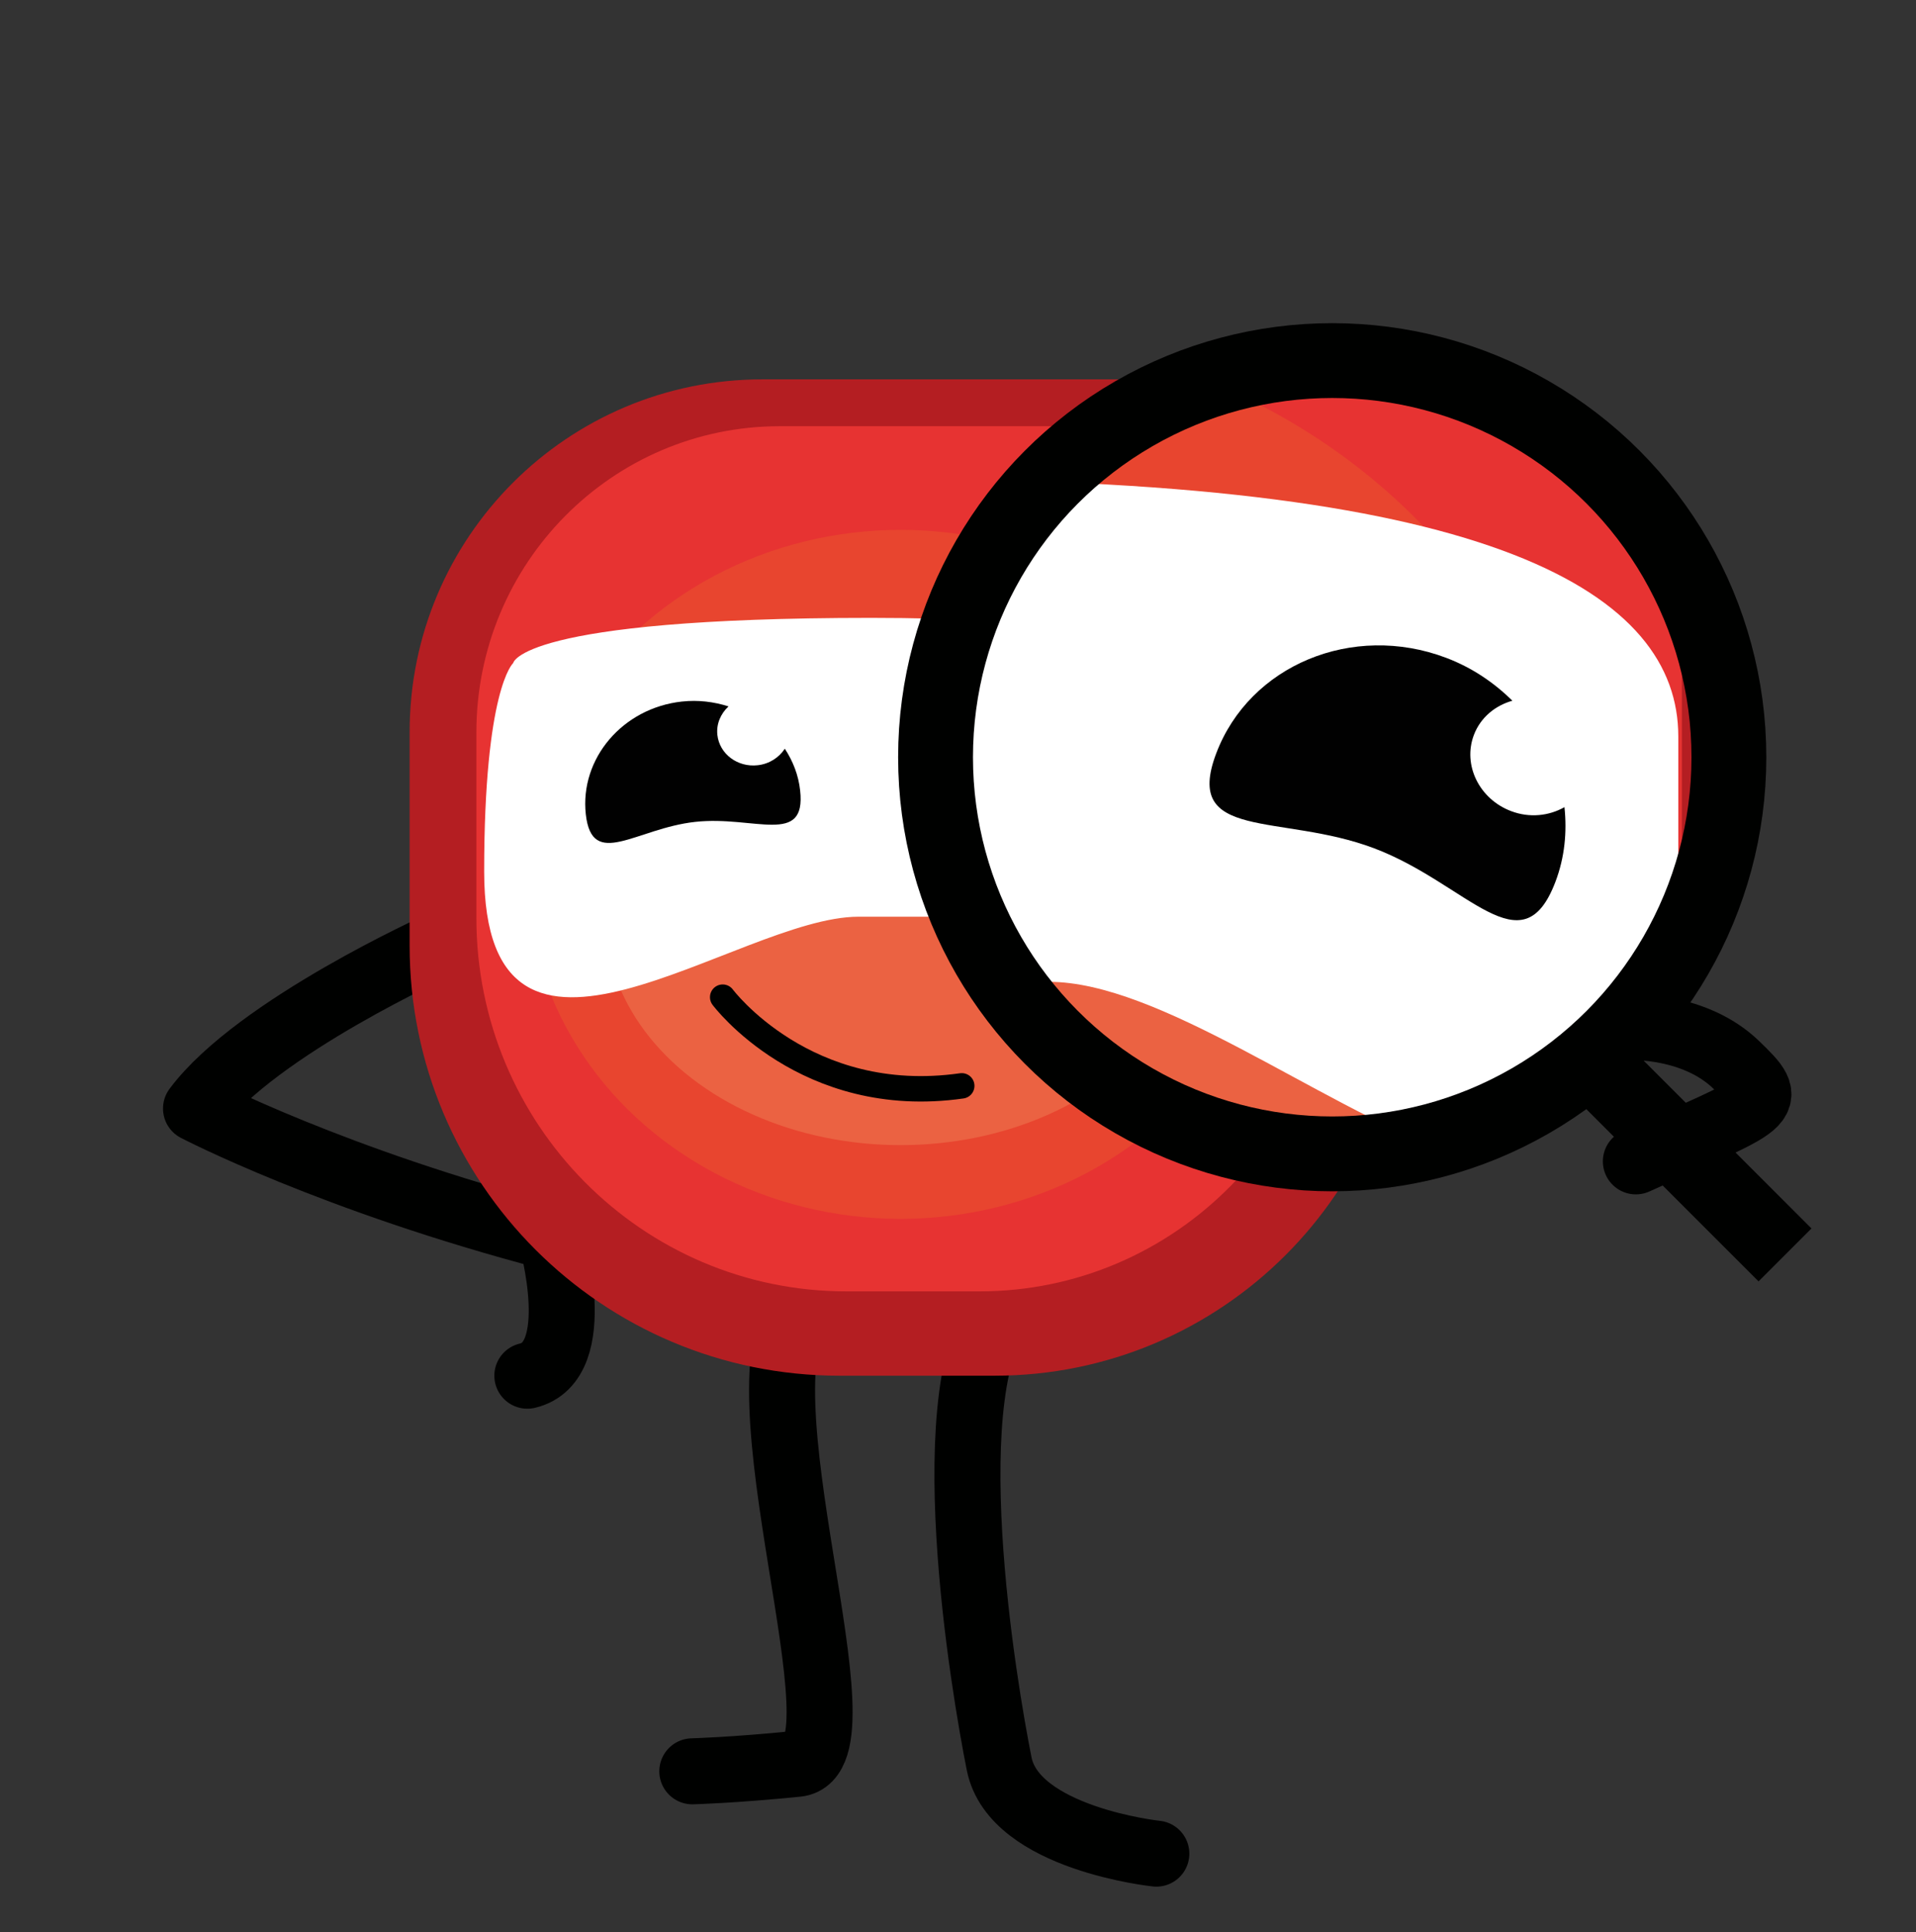 <?xml version="1.0" encoding="UTF-8"?>
<svg xmlns="http://www.w3.org/2000/svg" xmlns:xlink="http://www.w3.org/1999/xlink" id="Calque_1" viewBox="0 0 256 258.18">
  <rect x="0" y="0" width="256" height="258.18" fill="#333333" stroke="none"/>
  <defs>
    <style>.cls-1,.cls-2,.cls-3,.cls-4,.cls-5{fill:none;}.cls-6{clip-path:url(#clippath);}.cls-7{fill:#010101;}.cls-8{fill:#eb6242;}.cls-9{fill:#fff;}.cls-10{fill:#e73332;}.cls-11{fill:#e8452f;}.cls-12{fill:#b41e22;}.cls-2{stroke-width:5.72px;}.cls-2,.cls-3,.cls-4,.cls-5{stroke:#000100;}.cls-2,.cls-3,.cls-5{stroke-miterlimit:10;}.cls-2,.cls-4,.cls-5{stroke-linecap:round;}.cls-3{stroke-width:10px;}.cls-4{stroke-linejoin:round;stroke-width:8.82px;}.cls-5{stroke-width:3.4px;}</style>
    <clipPath id="clippath">
      <circle class="cls-1" cx="178.5" cy="100.68" r="52.5"></circle>
    </clipPath>
  </defs>
  <path class="cls-4" d="m107.5,173.68c-10,11,9,61-1,62-8.69.87-14,1-14,1"></path>
  <path class="cls-4" d="m134.5,173.68c-10,11-2.97,52.15-1,62,2,10,21,12,21,12"></path>
  <path class="cls-4" d="m58.8,126.21s-24.5,11.03-32.61,21.91c0,0,18.31,9.56,47.43,17.19,0,0,4.8,16.65-3.16,18.51"></path>
  <path class="cls-12" d="m187.86,128.84c0,30.36-24.61,54.98-54.98,54.98h-20.7c-31.73,0-57.45-25.72-57.45-57.45v-28.55c0-26.03,21.1-47.13,47.13-47.13h86s0,78.15,0,78.15Z"></path>
  <path class="cls-10" d="m178.18,124.81c0,26.37-21.18,47.74-47.3,47.74h-17.8c-27.3,0-49.43-22.34-49.43-49.89v-24.79c0-22.6,18.15-40.92,40.54-40.92h67.9c3.36,0,6.09,2.77,6.09,6.18v61.68Z"></path>
  <ellipse class="cls-11" cx="120.33" cy="116.83" rx="49.87" ry="46.03"></ellipse>
  <ellipse class="cls-8" cx="120.33" cy="122.59" rx="39.44" ry="30.42"></ellipse>
  <path class="cls-5" d="m96.56,133.24s11.07,14.83,31.94,11.85"></path>
  <path class="cls-9" d="m68.56,88.62s.69-6.06,47.81-6.06,61.53,9.15,61.53,20.44v12.38c0,45.43-32.59,7.11-50.01,7.11h-13.19c-16.22,0-50.01,27.85-50.01-6.04,0-24.4,3.86-27.83,3.86-27.83Z"></path>
  <path class="cls-7" d="m159.45,96.74c2.06.78,3.8,1.97,5.25,3.41-1.37.39-2.53,1.34-3.06,2.72-.9,2.39.42,5.1,2.95,6.06,1.47.56,3.02.38,4.24-.32.21,1.96.02,3.98-.71,5.92-2.65,7.01-6.96.16-14.4-2.65s-15.2-.53-12.55-7.54c2.65-7.01,10.83-10.41,18.28-7.6Z"></path>
  <path class="cls-7" d="m91.11,93.74c2.18-.24,4.28.03,6.23.65-1.05.97-1.65,2.34-1.49,3.81.28,2.54,2.69,4.35,5.38,4.05,1.56-.17,2.86-1.03,3.63-2.21,1.08,1.65,1.83,3.53,2.05,5.6.82,7.45-6.12,3.31-14.03,4.18-7.91.87-13.78,6.43-14.61-1.01-.82-7.45,4.92-14.2,12.83-15.07Z"></path>
  <g class="cls-6">
    <path class="cls-12" d="m241,141.88c0,51.06-41.39,92.45-92.45,92.45h-34.8c-53.36,0-96.61-43.25-96.61-96.61v-48c0-43.77,35.48-79.25,79.25-79.25h144.62s0,131.41,0,131.41Z"></path>
    <path class="cls-10" d="m224.72,135.1c0,44.34-35.61,80.28-79.54,80.28h-29.94c-45.91,0-83.12-37.56-83.12-83.9v-41.69c0-38.01,30.52-68.82,68.18-68.82h114.18c5.65,0,10.24,4.65,10.24,10.39v103.73Z"></path>
    <ellipse class="cls-11" cx="127.43" cy="121.67" rx="83.85" ry="77.41"></ellipse>
    <ellipse class="cls-8" cx="127.43" cy="131.36" rx="66.33" ry="51.16"></ellipse>
    <path class="cls-2" d="m87.46,149.26s18.62,24.93,53.71,19.93"></path>
    <path class="cls-9" d="m40.39,74.24s1.16-10.2,80.39-10.2,103.46,15.39,103.46,34.37v20.82c0,76.39-54.8,11.96-84.09,11.96h-22.17c-27.28,0-84.09,46.84-84.09-10.15,0-41.03,6.5-46.79,6.5-46.79Z"></path>
    <path class="cls-7" d="m193.23,87.9c3.46,1.31,6.4,3.32,8.84,5.73-2.31.65-4.26,2.25-5.14,4.57-1.52,4.01.71,8.57,4.97,10.18,2.47.94,5.07.64,7.13-.53.35,3.3.04,6.69-1.2,9.96-4.46,11.79-11.7.28-24.22-4.46-12.52-4.73-25.57-.89-21.11-12.68,4.46-11.79,18.22-17.51,30.73-12.77Z"></path>
    <path class="cls-7" d="m78.3,82.84c3.67-.41,7.2.05,10.47,1.09-1.76,1.63-2.77,3.94-2.5,6.41.47,4.26,4.52,7.31,9.05,6.81,2.63-.29,4.81-1.73,6.11-3.71,1.81,2.78,3.07,5.94,3.45,9.42,1.38,12.53-10.3,5.56-23.6,7.03-13.3,1.47-23.18,10.82-24.57-1.71-1.38-12.53,8.27-23.87,21.58-25.34Z"></path>
  </g>
  <circle class="cls-3" cx="178" cy="101.18" r="53"></circle>
  <line class="cls-3" x1="214.5" y1="143.68" x2="238.5" y2="167.68"></line>
  <path class="cls-4" d="m218.57,155.18c17.93-8.14,18.94-7.55,13.41-12.9-5.53-5.35-13.98-5.03-13.98-5.03"></path>
</svg>
